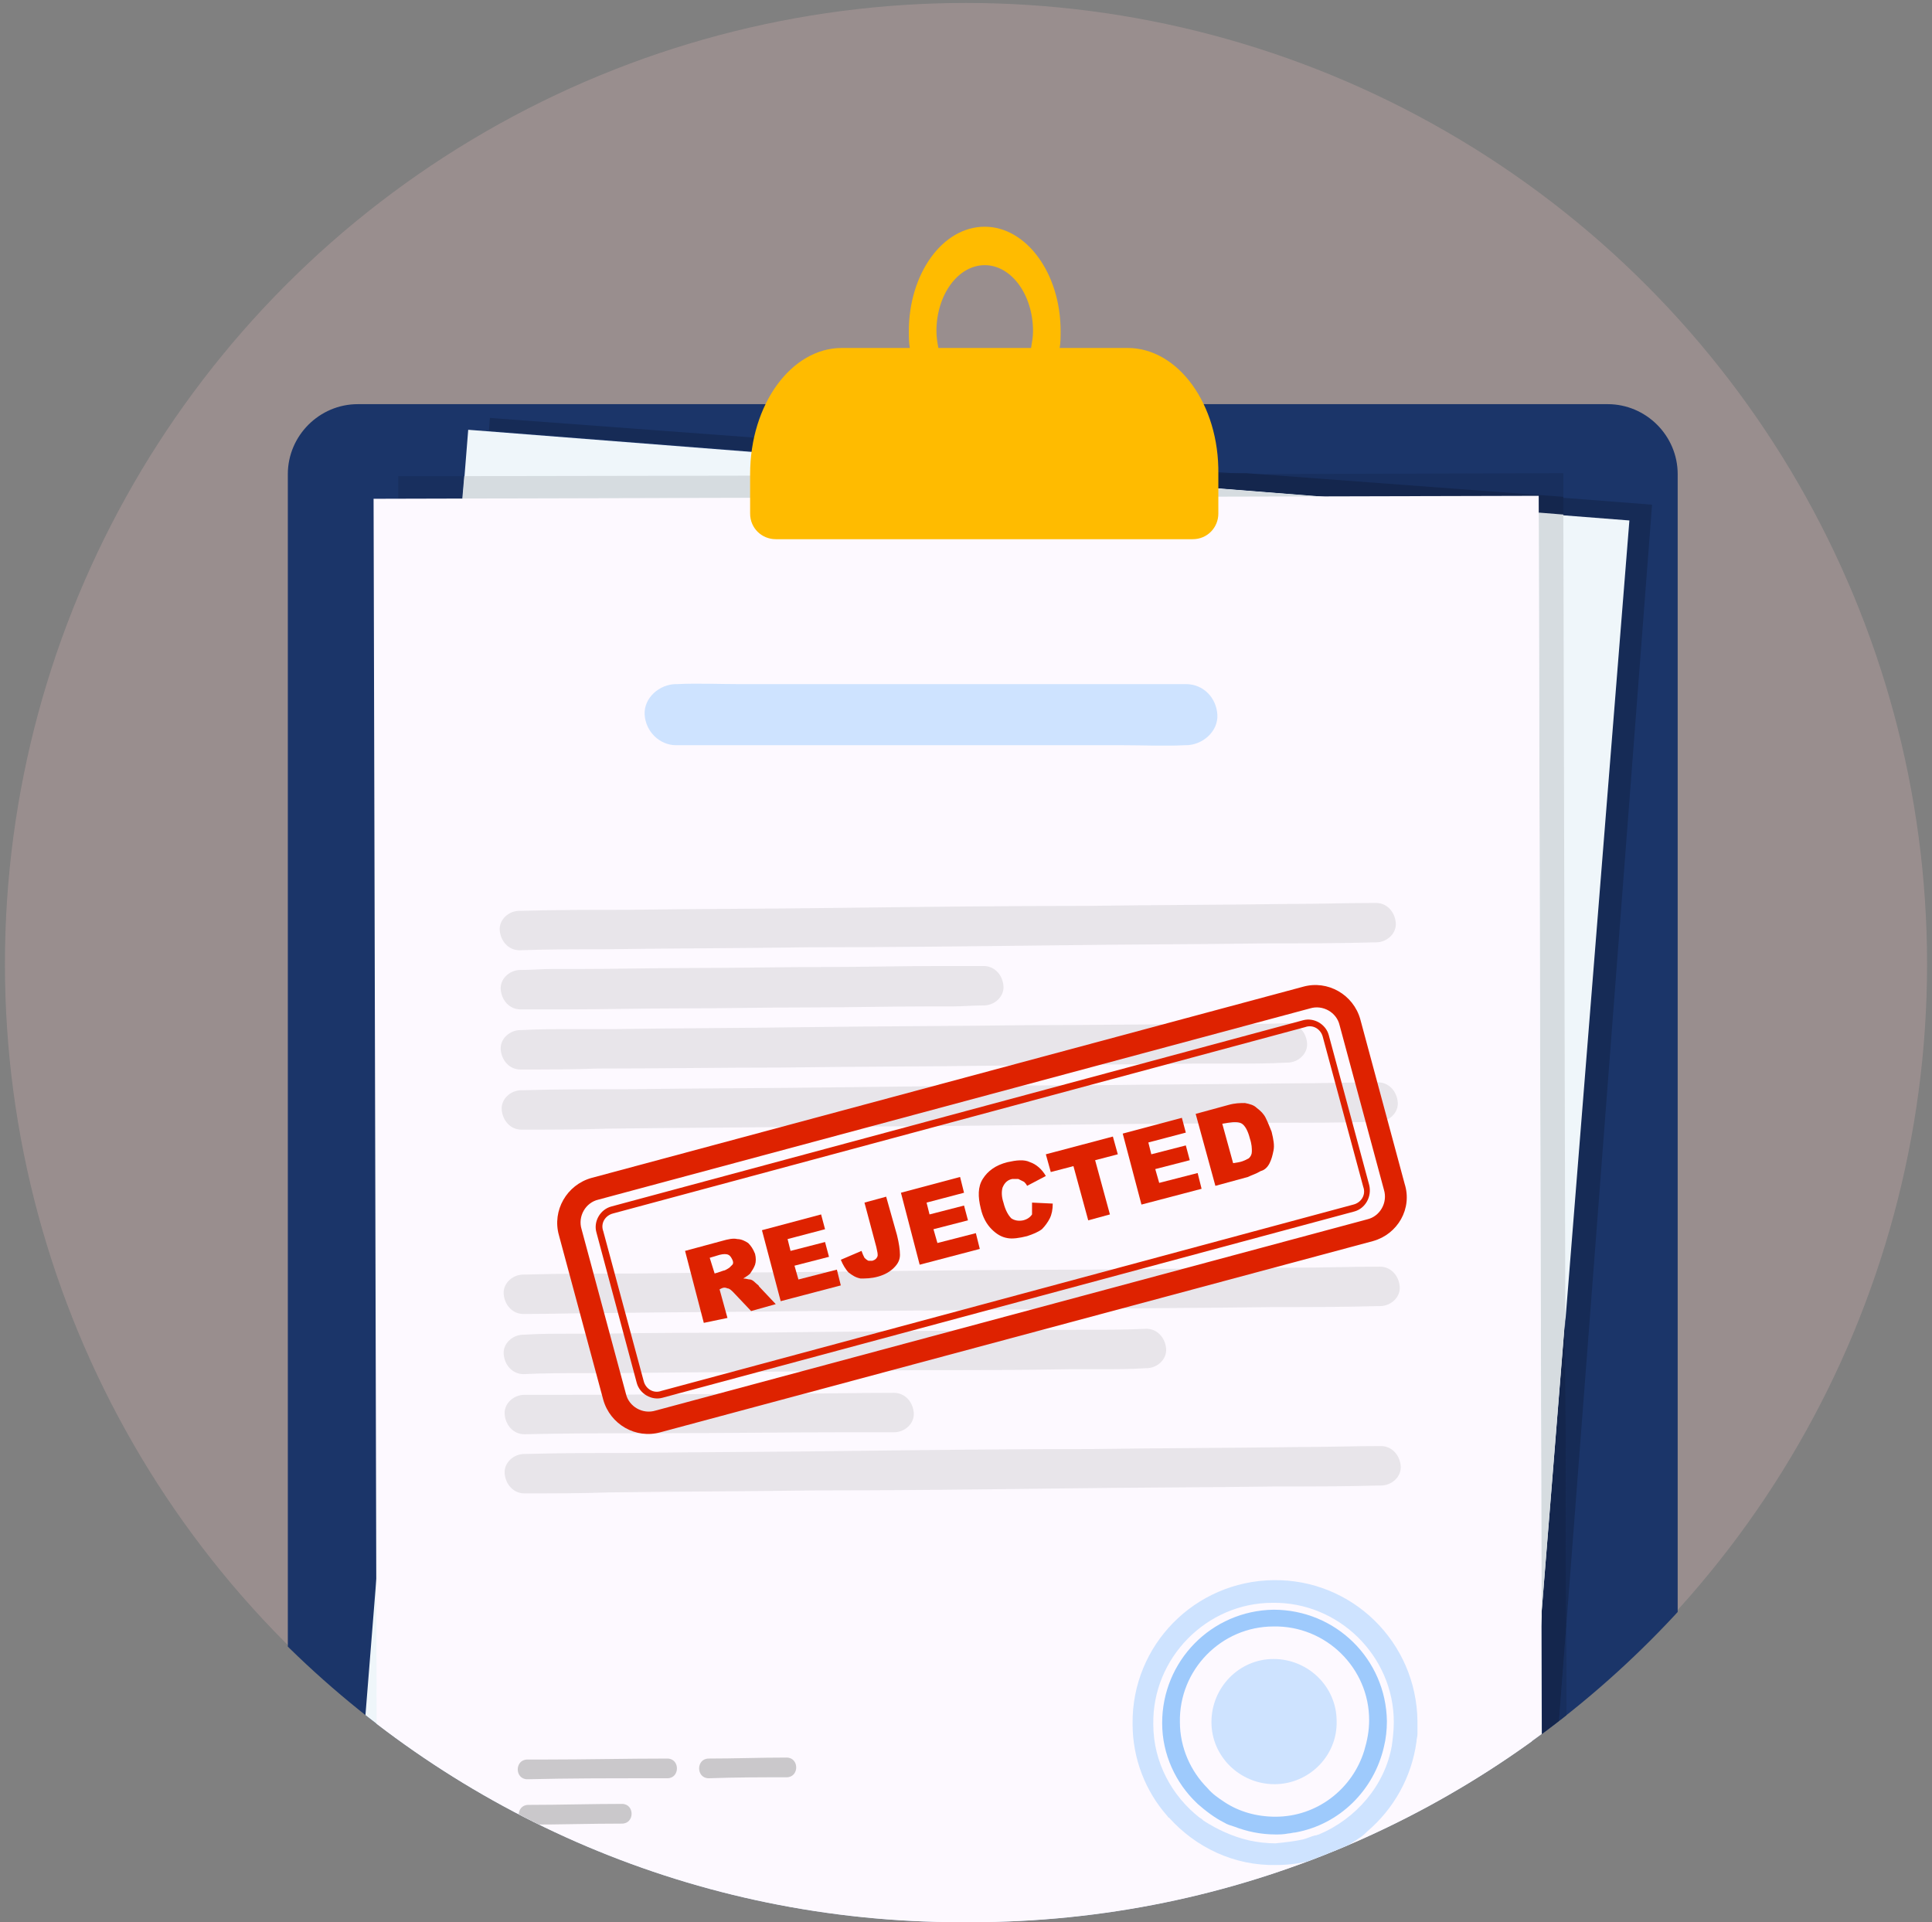 <?xml version="1.0" encoding="utf-8"?>
<!-- Generator: Adobe Illustrator 27.0.0, SVG Export Plug-In . SVG Version: 6.00 Build 0)  -->
<svg version="1.1" id="Calque_1" xmlns="http://www.w3.org/2000/svg" xmlns:xlink="http://www.w3.org/1999/xlink" x="0px" y="0px"
	 viewBox="0 0 196 195" style="enable-background:new 0 0 196 195;" xml:space="preserve">
<rect x="0" y="0" width="196" height="195" fill="#808080" stroke="none"/>
<style type="text/css">
	.st0{clip-path:url(#SVGID_00000017496957655981807770000004911270277993825937_);}
	.st1{fill:#FECACA;fill-opacity:0.2;}
	.st2{fill:#1B3569;}
	.st3{fill:#162B56;}
	.st4{fill:#EFF6FA;}
	.st5{fill:#182F5E;}
	.st6{fill:#14264D;}
	.st7{fill:#D6DCE0;}
	.st8{fill:#FDF9FF;}
	.st9{fill:#CEE3FF;}
	.st10{fill:#9ECAFC;}
	.st11{fill:#E8E5EA;}
	.st12{fill:#CAC8CB;}
	.st13{fill:#FFBB00;}
	.st14{fill:#DE2200;}
</style>
<g>
	<defs>
		<path id="SVGID_1_" d="M97.5,0h1C152.3,0,196,43.7,196,97.5l0,0c0,53.8-43.7,97.5-97.5,97.5h-1C43.7,195,0,151.3,0,97.5l0,0
			C0,43.7,43.7,0,97.5,0z"/>
	</defs>
	<clipPath id="SVGID_00000130636254758386324600000011181614474429443249_">
		<use xlink:href="#SVGID_1_"  style="overflow:visible;"/>
	</clipPath>
	<g style="clip-path:url(#SVGID_00000130636254758386324600000011181614474429443249_);">
		<circle class="st1" cx="98" cy="97.8" r="97.5"/>
		<path class="st2" d="M163.1,41H36.3c-3.9,0-7.1,3.2-7.1,7.1v171.5c0,3.9,3.2,7.1,7.1,7.1h126.8c3.9,0,7.1-3.2,7.1-7.1V48.1
			C170.2,44.2,167,41,163.1,41z"/>
		<path class="st3" d="M155.4,211.2l-2.8-0.2l0-0.2l2.8,0L155.4,211.2z M158.9,164.9l-0.1-31.3l6.5-80.8l-6.7-0.5l0-1.8l9,0.7
			L158.9,164.9z M106,48.1l-56.4-4.4l0.1-1.3l76.7,5.7L106,48.1z"/>
		<path class="st4" d="M47.5,43.6l117.8,9.2l-12.8,160.1l-117.8-9.2L47.5,43.6z"/>
		<path class="st5" d="M156.5,208.6l0-12.2l2.4-31.5l0.1,43.7L156.5,208.6z"/>
		<path class="st6" d="M156.5,196.3l-0.1-32.8l2.4-29.9l0.1,31.3L156.5,196.3z"/>
		<path class="st5" d="M40.4,50.6l0-2.3l6.7,0l-0.2,2.3L40.4,50.6z M158.6,50.5l-32.2-2.4l32.2-0.1L158.6,50.5z"/>
		<path class="st6" d="M158.6,52.3l-2.5-0.2l0-1.8l-21.7,0.1L106,48.1l20.4-0.1l32.2,2.4L158.6,52.3z"/>
		<path class="st7" d="M156.4,163.5l-0.3-111.5l2.5,0.2l0.2,81.3L156.4,163.5z M46.9,50.6l0.2-2.3l58.9-0.1l28.4,2.2L46.9,50.6z"/>
		<path class="st8" d="M37.9,50.6l118.2-0.3l0.4,160.6l-118.2,0.3L37.9,50.6z"/>
		<path class="st9" d="M133.8,186.1L133.8,186.1c-0.1,0-0.2,0.1-0.4,0.1h0c-0.4,0.1-0.8,0.3-1.2,0.4h0c-0.9,0.2-1.8,0.3-2.8,0.4
			c-0.9,0-1.8-0.1-2.7-0.3h0c-1.7-0.4-3.2-1.1-4.6-2c-0.1-0.1-0.2-0.2-0.4-0.3c-2.8-2.2-4.7-5.6-4.7-9.5
			c-0.1-6.7,5.4-12.3,12.1-12.3c6.7-0.1,12.3,5.4,12.3,12.1c0,0.8-0.1,1.7-0.2,2.4C140.5,181.1,137.6,184.5,133.8,186.1z
			 M143.8,174.6c-0.1-8-6.6-14.4-14.6-14.3c-8,0.1-14.4,6.6-14.3,14.6c0,3.5,1.3,6.8,3.5,9.3c0.1,0.1,0.1,0.2,0.2,0.2
			c2.7,3,6.6,4.9,10.9,4.8c2.9,0,5.6-0.9,7.9-2.4c0.2-0.1,0.4-0.3,0.6-0.4c0.3-0.2,0.5-0.4,0.7-0.6c2.7-2.3,4.5-5.5,5-9.1v0
			c0-0.3,0.1-0.5,0.1-0.8c0-0.4,0-0.7,0-1.1v0C143.8,174.7,143.8,174.6,143.8,174.6z"/>
		<path class="st10" d="M129.4,184.3c-1.9,0-3.7-0.5-5.2-1.5c-0.6-0.4-1.2-0.8-1.7-1.4l0,0c-1.7-1.7-2.8-4.1-2.8-6.7
			c-0.1-5.3,4.2-9.7,9.5-9.7c5.3-0.1,9.7,4.2,9.7,9.5c0,1.1-0.2,2.1-0.5,3.1C137.2,181.5,133.6,184.3,129.4,184.3z M140.7,174.6
			c-0.1-6.3-5.2-11.3-11.5-11.3c-6.3,0.1-11.3,5.2-11.3,11.5c0,3.2,1.4,6.1,3.5,8.1c0,0,0.1,0.1,0.1,0.1l0,0
			c0.8,0.7,1.7,1.4,2.7,1.9c0.3,0.2,0.7,0.3,1,0.4l0,0c1.3,0.5,2.7,0.8,4.2,0.8c0.4,0,0.8,0,1.3-0.1h0h0h0c0.2,0,0.5-0.1,0.7-0.1
			c4.5-0.8,8-4.3,9-8.7C140.6,176.4,140.7,175.5,140.7,174.6z"/>
		<path class="st9" d="M135.6,174.6c0-3.5-2.9-6.3-6.4-6.3c-3.5,0-6.3,2.9-6.3,6.4c0,3.5,2.9,6.3,6.4,6.3
			C132.8,181,135.7,178.1,135.6,174.6z"/>
		<path class="st11" d="M52.7,96.4c-1.1,0-1.9-0.9-2-2c-0.1-1.1,0.9-2,2-2c0,0,0.1,0,0.2,0c3.5-0.1,7-0.1,10.6-0.1
			c7.2-0.1,14.5-0.1,21.7-0.2c8.4-0.1,16.7-0.2,25.1-0.2c6.9-0.1,13.8-0.1,20.7-0.2c2.9,0,5.8-0.1,8.6-0.1c0,0,0,0,0,0
			c1.1,0,1.9,0.9,2,2c0.1,1.1-0.9,2-2,2c-0.1,0-0.1,0-0.2,0c-3.5,0.1-7,0.1-10.6,0.1c-7.2,0.1-14.5,0.1-21.7,0.2
			c-8.4,0.1-16.7,0.2-25.1,0.2c-6.9,0.1-13.8,0.1-20.7,0.2C58.5,96.3,55.6,96.3,52.7,96.4C52.7,96.4,52.7,96.4,52.7,96.4z"/>
		<path class="st11" d="M52.8,102.4c-1.1,0-1.9-0.9-2-2c-0.1-1.1,0.9-2,2-2c0,0,0.1,0,0.1,0c1,0,2.1-0.1,3.1-0.1c0.2,0,0.5,0,0.7,0
			c0.2,0,0.5,0,0.7,0c0.4,0,0.8,0,1.2,0c3.9,0,7.8-0.1,11.7-0.1c4.5,0,9-0.1,13.6-0.1c3.7,0,7.5-0.1,11.2-0.1c1.6,0,3.1,0,4.7,0
			c0,0,0,0,0,0c1.1,0,1.9,0.9,2,2c0.1,1.1-0.9,2-2,2c0,0,0,0,0,0c0,0,0,0,0,0c0,0,0,0-0.1,0c-1,0-2.1,0.1-3.1,0.1
			c-0.2,0-0.5,0-0.7,0c-0.2,0-0.5,0-0.7,0c-0.4,0-0.8,0-1.2,0c-3.9,0-7.8,0.1-11.7,0.1c-4.5,0-9,0.1-13.6,0.1
			c-3.7,0-7.5,0.1-11.2,0.1C55.9,102.4,54.3,102.4,52.8,102.4C52.8,102.4,52.8,102.4,52.8,102.4z"/>
		<path class="st11" d="M52.8,108.5c-1.1,0-1.9-0.9-2-2c-0.1-1.1,0.9-2,2-2c0,0,0,0,0,0c0,0,0,0,0,0c0,0,0,0,0.1,0
			c1.8-0.1,3.5-0.1,5.3-0.1c0.3,0,0.7,0,1,0c0.3,0,0.7,0,1,0c0.7,0,1.4,0,2.1,0c6.5-0.1,13-0.1,19.5-0.2c7.5-0.1,15-0.1,22.4-0.2
			c6.2,0,12.4-0.1,18.6-0.1c2.6,0,5.2,0,7.8-0.1c0,0,0,0,0,0c1.1,0,1.9,0.9,2,2c0.1,1.1-0.9,2-2,2c0,0,0,0,0,0c0,0,0,0,0,0
			c0,0-0.1,0-0.1,0c-1.8,0.1-3.5,0.1-5.3,0.1c-0.3,0-0.7,0-1,0c-0.3,0-0.7,0-1,0c-0.7,0-1.4,0-2.1,0c-6.5,0.1-13,0.1-19.5,0.2
			c-7.5,0.1-15,0.1-22.4,0.2c-6.2,0-12.4,0.1-18.6,0.1C58,108.5,55.4,108.5,52.8,108.5C52.8,108.5,52.8,108.5,52.8,108.5z"/>
		<path class="st11" d="M52.9,114.6c-1.1,0-1.9-0.9-2-2c-0.1-1.1,0.9-2,2-2c0.1,0,0.1,0,0.2,0c3.5-0.1,7-0.1,10.6-0.1
			c7.2-0.1,14.5-0.1,21.7-0.2c8.4-0.1,16.7-0.2,25.1-0.2c6.9-0.1,13.8-0.1,20.7-0.2c2.9,0,5.8-0.1,8.6-0.1c0,0,0,0,0,0
			c1.1,0,1.9,0.9,2,2c0.1,1.1-0.9,2-2,2c-0.1,0-0.1,0-0.2,0c-3.5,0.1-7,0.1-10.6,0.1c-7.2,0.1-14.5,0.1-21.7,0.2
			c-8.4,0.1-16.7,0.2-25.1,0.2c-6.9,0.1-13.8,0.1-20.7,0.2C58.6,114.6,55.8,114.6,52.9,114.6C52.9,114.6,52.9,114.6,52.9,114.6z"/>
		<path class="st12" d="M53.5,180.5c-1.3,0-1.3-2,0-2c0.6,0,1.2,0,1.8,0c4.1,0,8.3-0.1,12.4-0.1c0,0,0,0,0,0c1.3,0,1.3,2,0,2
			c-0.6,0-1.2,0-1.8,0C61.8,180.4,57.7,180.4,53.5,180.5C53.5,180.5,53.5,180.5,53.5,180.5z"/>
		<path class="st12" d="M71.9,180.4c-1.3,0-1.3-2,0-2c2.6,0,5.2-0.1,7.9-0.1c0,0,0,0,0,0c1.3,0,1.3,2,0,2
			C77.2,180.3,74.6,180.3,71.9,180.4C71.9,180.4,71.9,180.4,71.9,180.4z"/>
		<path class="st12" d="M53.6,185.1c-1.3,0-1.3-2,0-2c3.2,0,6.4-0.1,9.5-0.1c0,0,0,0,0,0c1.3,0,1.3,2,0,2
			C59.9,185,56.8,185.1,53.6,185.1C53.6,185.1,53.6,185.1,53.6,185.1z"/>
		<path class="st11" d="M53.1,133.3c-1.1,0-1.9-0.9-2-2c-0.1-1.1,0.9-2,2-2c0.1,0,0.1,0,0.2,0c3.5-0.1,7-0.1,10.6-0.1
			c7.2-0.1,14.5-0.1,21.7-0.2c8.4-0.1,16.7-0.2,25.1-0.2c6.9-0.1,13.8-0.1,20.7-0.2c2.9,0,5.8-0.1,8.6-0.1c0,0,0,0,0,0
			c1.1,0,1.9,0.9,2,2c0.1,1.1-0.9,2-2,2c-0.1,0-0.1,0-0.2,0c-3.5,0.1-7,0.1-10.6,0.1c-7.2,0.1-14.5,0.1-21.7,0.2
			c-8.4,0.1-16.7,0.2-25.1,0.2c-6.9,0.1-13.8,0.1-20.7,0.2C58.8,133.2,56,133.3,53.1,133.3C53.1,133.3,53.1,133.3,53.1,133.3z"/>
		<path class="st11" d="M53.1,139.4c-1.1,0-1.9-0.9-2-2c-0.1-1.1,0.9-2,2-2c0,0,0,0,0,0c0,0,0,0,0.1,0c1.5-0.1,3-0.1,4.5-0.1
			c0.2,0,0.4,0,0.6,0c0.2,0,0.4,0,0.6,0c0.7,0,1.3,0,2,0c5.2-0.1,10.5-0.1,15.8-0.1c6.1-0.1,12.1-0.1,18.2-0.2c5,0,10-0.1,15.1-0.1
			c2.1,0,4.2,0,6.3-0.1c0,0,0,0,0,0c1.1,0,1.9,0.9,2,2c0.1,1.1-0.9,2-2,2c0,0,0,0,0,0c0,0,0,0-0.1,0c-1.5,0.1-3,0.1-4.5,0.1
			c-0.2,0-0.4,0-0.6,0c-0.2,0-0.4,0-0.6,0c-0.7,0-1.3,0-2,0c-5.2,0.1-10.5,0.1-15.8,0.1c-6.1,0.1-12.1,0.1-18.2,0.2
			c-5,0-10,0.1-15.1,0.1C57.3,139.3,55.2,139.3,53.1,139.4C53.1,139.4,53.1,139.4,53.1,139.4z"/>
		<path class="st11" d="M53.2,145.5c-1.1,0-1.9-0.9-2-2c-0.1-1.1,0.9-2,2-2c1.5,0,3.1,0,4.6,0c6.7,0,13.5-0.1,20.2-0.1
			c4.2,0,8.5-0.1,12.7-0.1c0,0,0,0,0,0c1.1,0,1.9,0.9,2,2c0.1,1.1-0.9,2-2,2c-1.5,0-3.1,0-4.6,0c-6.7,0-13.5,0.1-20.2,0.1
			C61.6,145.4,57.4,145.4,53.2,145.5C53.2,145.5,53.2,145.5,53.2,145.5z"/>
		<path class="st11" d="M53.2,151.5c-1.1,0-1.9-0.9-2-2c-0.1-1.1,0.9-2,2-2c0.1,0,0.1,0,0.2,0c3.5-0.1,7-0.1,10.6-0.1
			c7.2-0.1,14.5-0.1,21.7-0.2c8.4-0.1,16.7-0.2,25.1-0.2c6.9-0.1,13.8-0.1,20.7-0.2c2.9,0,5.8-0.1,8.6-0.1c0,0,0,0,0,0
			c1.1,0,1.9,0.9,2,2c0.1,1.1-0.9,2-2,2c-0.1,0-0.1,0-0.2,0c-3.5,0.1-7,0.1-10.6,0.1c-7.2,0.1-14.5,0.1-21.7,0.2
			c-8.4,0.1-16.7,0.2-25.1,0.2c-6.9,0.1-13.8,0.1-20.7,0.2C59,151.5,56.1,151.5,53.2,151.5C53.2,151.5,53.2,151.5,53.2,151.5z"/>
		<path class="st9" d="M68.6,75.6c1.7,0,3.4,0,5.1,0c4.1,0,8.3,0,12.4,0c5,0,9.9,0,14.9,0c4.3,0,8.6,0,12.9,0c2.1,0,4.2,0.1,6.3,0
			c0,0,0.1,0,0.1,0c1.7,0,3.3-1.4,3.2-3.1c-0.1-1.7-1.4-3.1-3.2-3.1c-1.7,0-3.4,0-5.1,0c-4.1,0-8.3,0-12.4,0c-5,0-9.9,0-14.9,0
			c-4.3,0-8.6,0-12.9,0c-2.1,0-4.2-0.1-6.3,0c0,0-0.1,0-0.1,0c-1.7,0-3.3,1.4-3.2,3.1C65.5,74.2,66.9,75.6,68.6,75.6z"/>
		<path class="st13" d="M95,33.6c0-3.7,2.2-6.7,4.9-6.7c2.7,0,4.9,3,4.9,6.7c0,0.6-0.1,1.1-0.2,1.7h-9.4C95.1,34.8,95,34.2,95,33.6z
			 M114.4,35.3h-6.9c0.1-0.5,0.1-1.1,0.1-1.7c0-5.9-3.5-10.6-7.7-10.6c-4.3,0-7.7,4.8-7.7,10.6c0,0.6,0,1.1,0.1,1.7h-6.9
			c-5.1,0-9.3,5.7-9.3,12.8v4c0,1.5,1.2,2.6,2.6,2.6H121c1.5,0,2.6-1.2,2.6-2.6v-4C123.7,41,119.5,35.3,114.4,35.3z"/>
		<path class="st14" d="M72.5,129.2l0.9-0.3c0.1,0,0.3-0.1,0.6-0.3c0.1-0.1,0.2-0.2,0.3-0.3c0.1-0.1,0.1-0.3,0-0.5
			c-0.1-0.2-0.2-0.4-0.4-0.5c-0.2-0.1-0.5-0.1-0.9,0l-1,0.3L72.5,129.2z M71.4,134.2l-1.9-7.3l3.7-1c0.7-0.2,1.2-0.3,1.6-0.2
			c0.4,0,0.8,0.2,1.1,0.4c0.3,0.3,0.5,0.6,0.7,1.1c0.1,0.4,0.1,0.8,0,1.1c-0.1,0.3-0.3,0.6-0.5,0.9c-0.2,0.2-0.4,0.3-0.7,0.5
			c0.3,0,0.5,0.1,0.7,0.1c0.1,0,0.3,0.1,0.5,0.3c0.2,0.2,0.4,0.3,0.4,0.4l1.7,1.8l-2.5,0.7l-1.8-1.9c-0.2-0.2-0.4-0.4-0.6-0.4
			c-0.2-0.1-0.4-0.1-0.6,0l-0.2,0.1l0.8,2.9L71.4,134.2z"/>
		<path class="st14" d="M77.3,124.8l6-1.6l0.4,1.5l-3.8,1l0.3,1.2l3.5-0.9l0.4,1.5l-3.5,0.9l0.4,1.4l3.9-1l0.4,1.6l-6.1,1.6
			L77.3,124.8z"/>
		<path class="st14" d="M87.7,122l2.2-0.6l1.1,3.9c0.2,0.8,0.3,1.5,0.3,2c0,0.5-0.2,0.9-0.6,1.3c-0.4,0.4-0.9,0.7-1.6,0.9
			c-0.7,0.2-1.3,0.2-1.8,0.2c-0.5-0.1-0.8-0.3-1.2-0.6c-0.3-0.3-0.6-0.8-0.8-1.3l2.1-0.9c0.1,0.3,0.2,0.5,0.3,0.7
			c0.1,0.1,0.2,0.2,0.4,0.3c0.1,0,0.2,0,0.4,0c0.3-0.1,0.4-0.2,0.5-0.4c0.1-0.2,0-0.5-0.1-1L87.7,122z"/>
		<path class="st14" d="M91.4,121l6-1.6l0.4,1.6l-3.8,1l0.3,1.2l3.5-0.9l0.4,1.5l-3.5,0.9l0.4,1.4l3.9-1l0.4,1.6l-6.1,1.6L91.4,121z
			"/>
		<path class="st14" d="M104.7,122l2.1,0.1c0,0.6-0.1,1.1-0.3,1.5c-0.2,0.4-0.5,0.8-0.8,1.1c-0.4,0.3-0.9,0.5-1.5,0.7
			c-0.8,0.2-1.5,0.3-2,0.2c-0.6-0.1-1.1-0.4-1.6-0.9c-0.5-0.5-0.9-1.2-1.1-2.1c-0.3-1.2-0.3-2.2,0.2-3c0.5-0.8,1.3-1.4,2.5-1.7
			c0.9-0.2,1.7-0.3,2.3,0c0.6,0.2,1.2,0.7,1.6,1.4l-1.9,1c-0.1-0.2-0.2-0.3-0.3-0.4c-0.2-0.1-0.4-0.2-0.6-0.3c-0.2,0-0.4,0-0.6,0
			c-0.5,0.1-0.8,0.4-1,0.9c-0.1,0.4-0.1,0.9,0.1,1.5c0.2,0.8,0.5,1.3,0.8,1.6c0.3,0.2,0.7,0.3,1.2,0.2c0.4-0.1,0.7-0.3,0.9-0.6
			C104.7,122.9,104.7,122.5,104.7,122z"/>
		<path class="st14" d="M106.1,117.1l6.8-1.8l0.5,1.8l-2.3,0.6l1.5,5.5l-2.2,0.6l-1.5-5.5l-2.3,0.6L106.1,117.1z"/>
		<path class="st14" d="M113.9,115l6-1.6l0.4,1.5l-3.8,1l0.3,1.2l3.5-0.9l0.4,1.5l-3.5,0.9l0.4,1.4l3.9-1l0.4,1.6l-6.1,1.6
			L113.9,115z"/>
		<path class="st14" d="M124,114l1.1,4l0.6-0.1c0.5-0.1,0.8-0.3,1-0.4c0.2-0.2,0.3-0.4,0.3-0.7c0-0.3,0-0.7-0.2-1.3
			c-0.2-0.8-0.5-1.3-0.8-1.5c-0.3-0.2-0.8-0.2-1.4-0.1L124,114z M121.3,113l3.3-0.9c0.7-0.2,1.2-0.2,1.7-0.2
			c0.5,0.1,0.9,0.2,1.2,0.5c0.4,0.3,0.7,0.6,0.9,1c0.2,0.4,0.4,0.9,0.6,1.4c0.2,0.8,0.3,1.4,0.2,1.9c-0.1,0.5-0.2,0.9-0.4,1.3
			c-0.2,0.4-0.5,0.7-0.9,0.8c-0.5,0.3-0.9,0.4-1.3,0.6l-3.3,0.9L121.3,113z"/>
		<path class="st14" d="M60.7,121.7c-1.3,0.3-2.1,1.7-1.7,3l4.5,16.7c0.3,1.3,1.7,2.1,3,1.7l72.2-19.4c1.3-0.3,2.1-1.7,1.7-3
			l-4.5-16.7c-0.3-1.3-1.7-2.1-3-1.7L60.7,121.7z M139.3,125.9L67,145.3c-2.5,0.7-5.1-0.8-5.8-3.3l-4.5-16.7
			c-0.7-2.5,0.8-5.1,3.3-5.8l72.2-19.4c2.5-0.7,5.1,0.8,5.8,3.3l4.5,16.7C143.3,122.6,141.8,125.2,139.3,125.9z"/>
		<path class="st14" d="M62.2,123.1c-0.8,0.2-1.3,1-1,1.8l4.1,15.2c0.2,0.8,1,1.3,1.8,1l70.2-18.9c0.8-0.2,1.3-1,1-1.8l-4.1-15.2
			c-0.2-0.8-1-1.3-1.8-1L62.2,123.1z M137.4,122.9l-70.2,18.9c-1.1,0.3-2.3-0.4-2.6-1.5L60.5,125c-0.3-1.1,0.4-2.3,1.5-2.6
			l70.2-18.9c1.1-0.3,2.3,0.4,2.6,1.5l4.1,15.2C139.2,121.4,138.5,122.6,137.4,122.9z"/>
	</g>
</g>
</svg>
